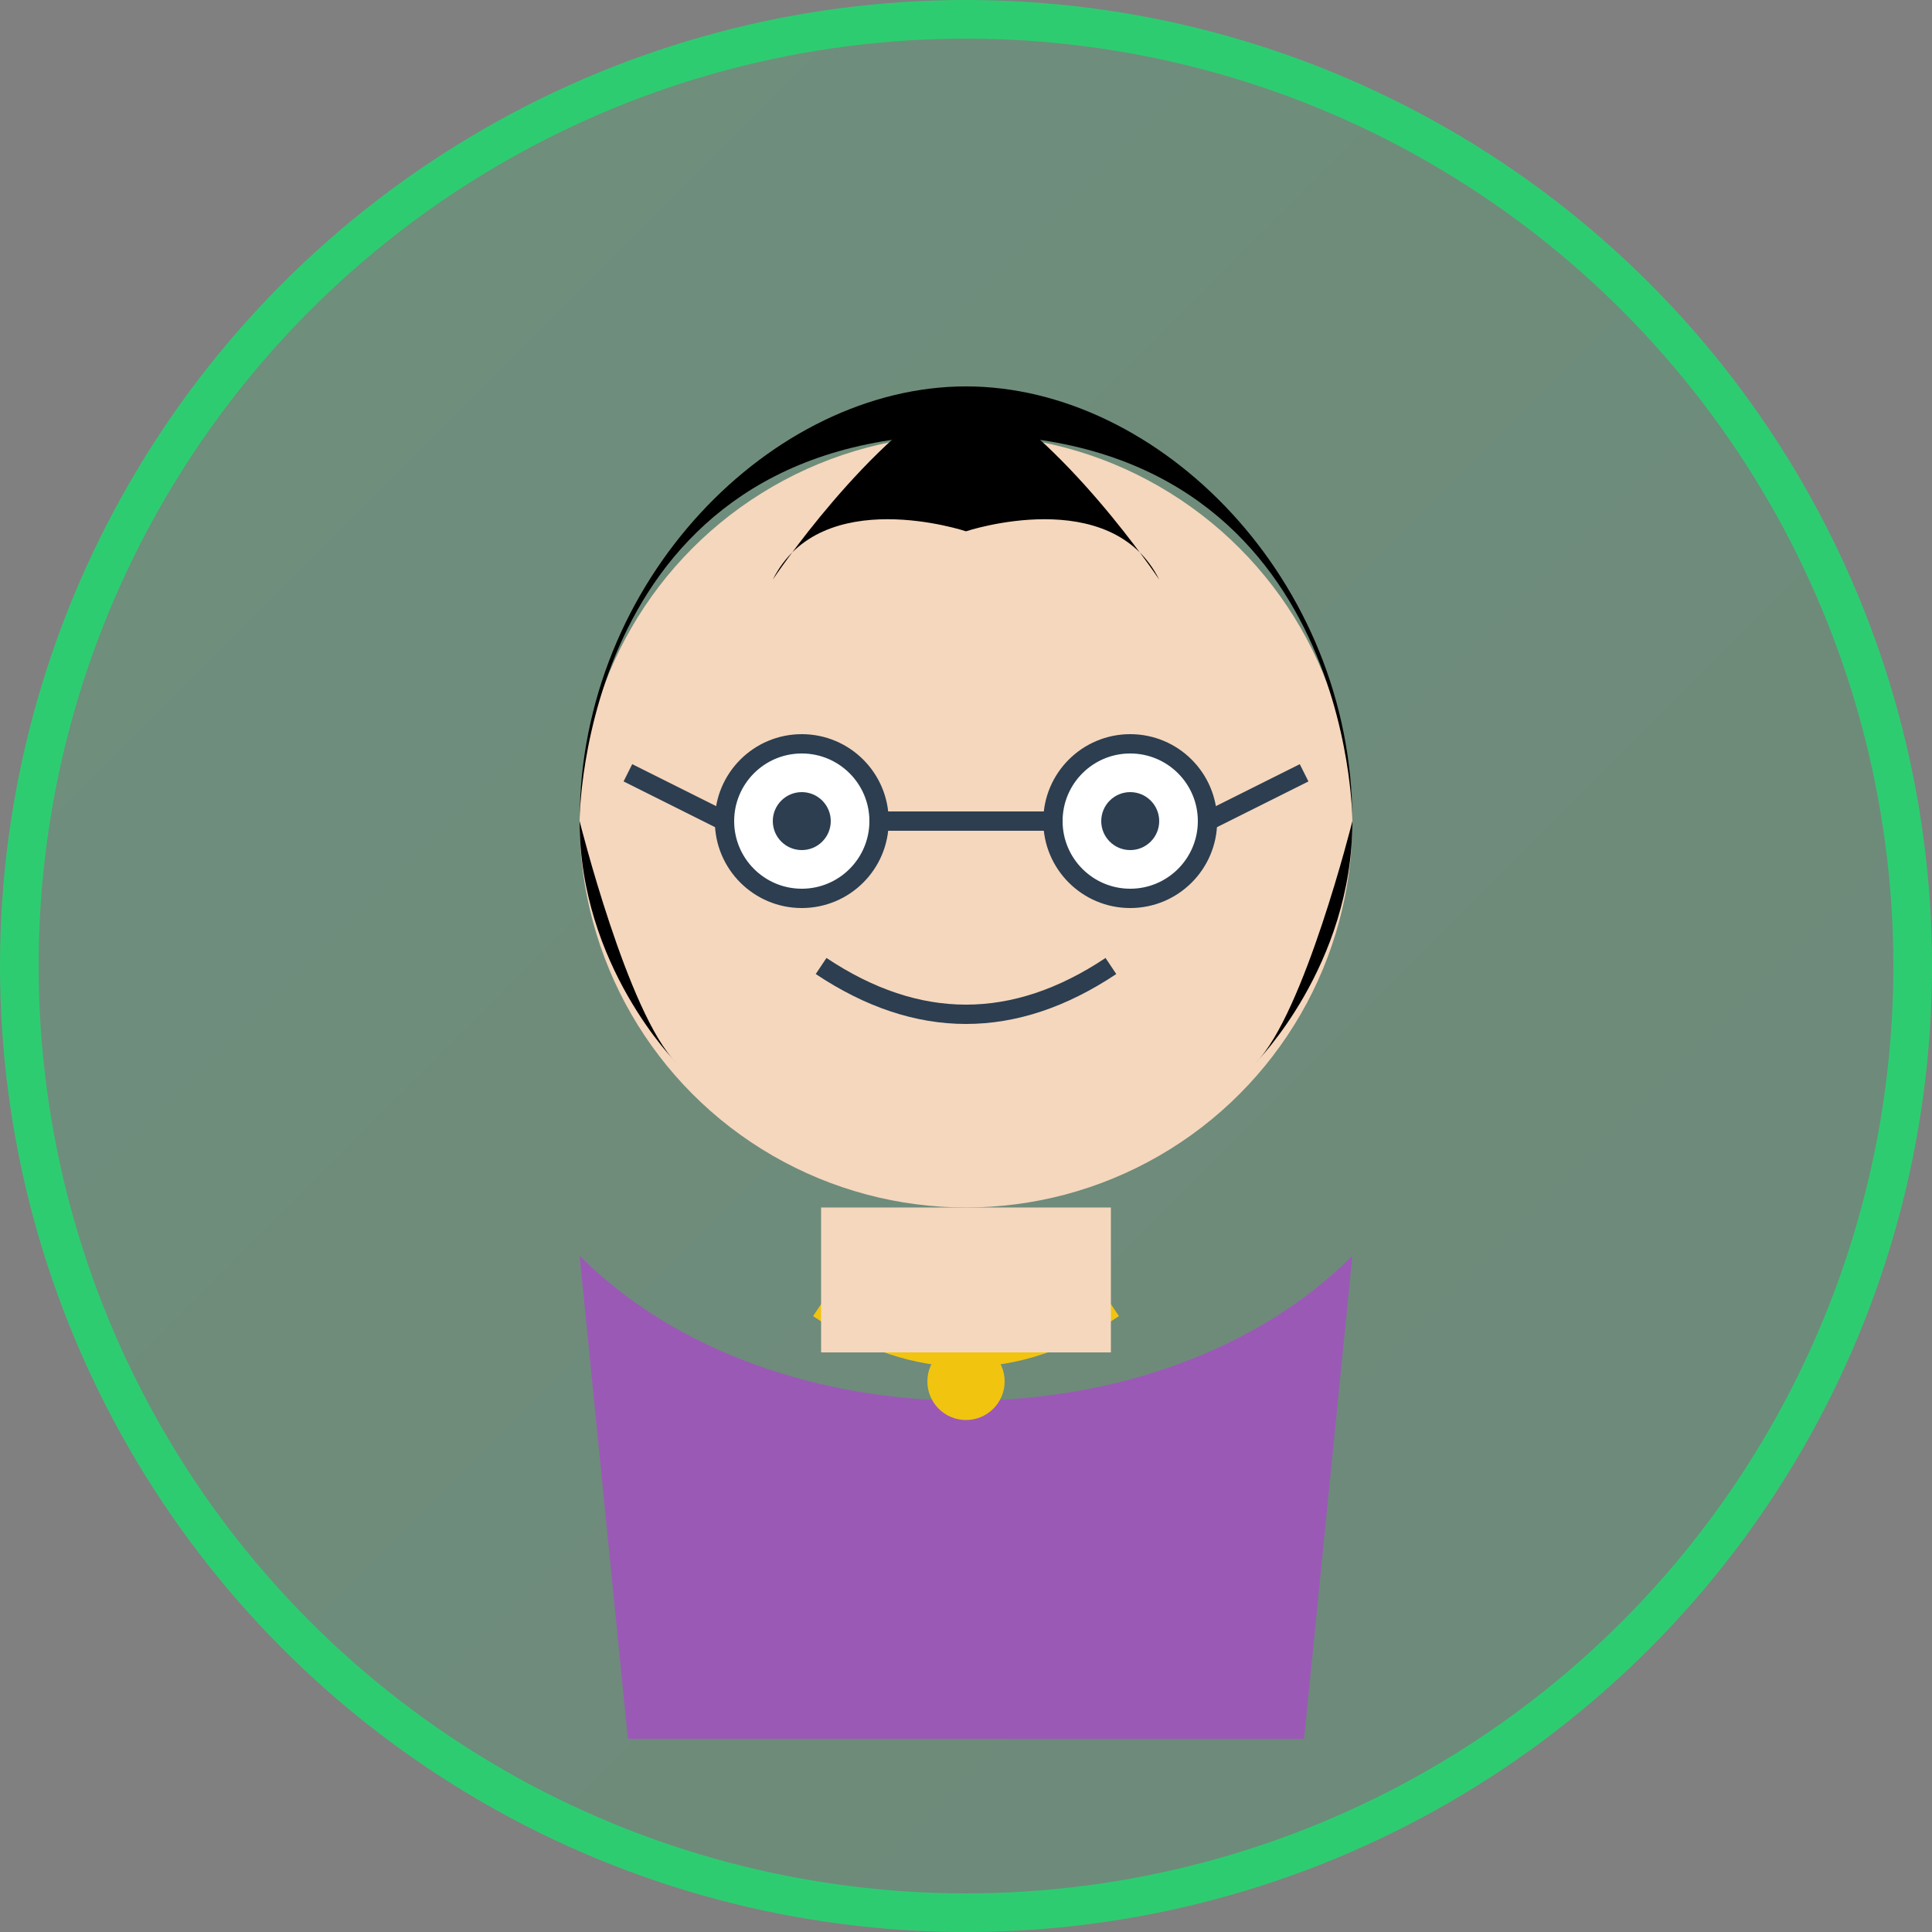 <svg xmlns="http://www.w3.org/2000/svg" width="200" height="200" viewBox="0 0 200 200">
  <rect x="0" y="0" width="200" height="200" fill="#808080" stroke="none"/>
  <defs>
    <linearGradient id="bg-gradient" x1="0%" y1="0%" x2="100%" y2="100%">
      <stop offset="0%" style="stop-color:#2ecc71;stop-opacity:0.2" />
      <stop offset="100%" style="stop-color:#27ae60;stop-opacity:0.2" />
    </linearGradient>
  </defs>
  <circle cx="100" cy="100" r="98" fill="url(#bg-gradient)" stroke="#2ecc71" stroke-width="4" />
  
  <!-- Head -->
  <circle cx="100" cy="85" r="40" fill="#f5d7bd" />
  
  <!-- Hair -->
  <path d="M60,85 C60,60 80,40 100,40 C120,40 140,60 140,85 C140,85 140,45 100,45 C60,45 60,85 60,85 Z" fill="#000000" />
  <path d="M60,85 C60,85 65,105 70,110 C70,110 60,100 60,85 Z" fill="#000000" />
  <path d="M140,85 C140,85 135,105 130,110 C130,110 140,100 140,85 Z" fill="#000000" />
  <path d="M100,40 L100,55 C100,55 85,50 80,60 C80,60 90,45 100,40 Z" fill="#000000" />
  <path d="M100,40 L100,55 C100,55 115,50 120,60 C120,60 110,45 100,40 Z" fill="#000000" />
  
  <!-- Eyes with glasses -->
  <circle cx="83" cy="85" r="8" fill="#ffffff" stroke="#2c3e50" stroke-width="2" />
  <circle cx="117" cy="85" r="8" fill="#ffffff" stroke="#2c3e50" stroke-width="2" />
  <circle cx="83" cy="85" r="3" fill="#2c3e50" />
  <circle cx="117" cy="85" r="3" fill="#2c3e50" />
  <line x1="91" y1="85" x2="109" y2="85" stroke="#2c3e50" stroke-width="2" />
  <path d="M75,85 L65,80" stroke="#2c3e50" stroke-width="2" fill="none" />
  <path d="M125,85 L135,80" stroke="#2c3e50" stroke-width="2" fill="none" />
  
  <!-- Smile -->
  <path d="M85,100 Q100,110 115,100" stroke="#2c3e50" stroke-width="2" fill="none" />
  
  <!-- Blouse/Top -->
  <path d="M60,130 L65,180 L135,180 L140,130 C120,150 80,150 60,130 Z" fill="#9b59b6" />
  
  <!-- Necklace -->
  <path d="M85,135 Q100,145 115,135" stroke="#f1c40f" stroke-width="3" fill="none" />
  <circle cx="100" cy="143" r="4" fill="#f1c40f" />
  
  <!-- Neck -->
  <path d="M85,125 L85,140 L115,140 L115,125 Z" fill="#f5d7bd" />
</svg>